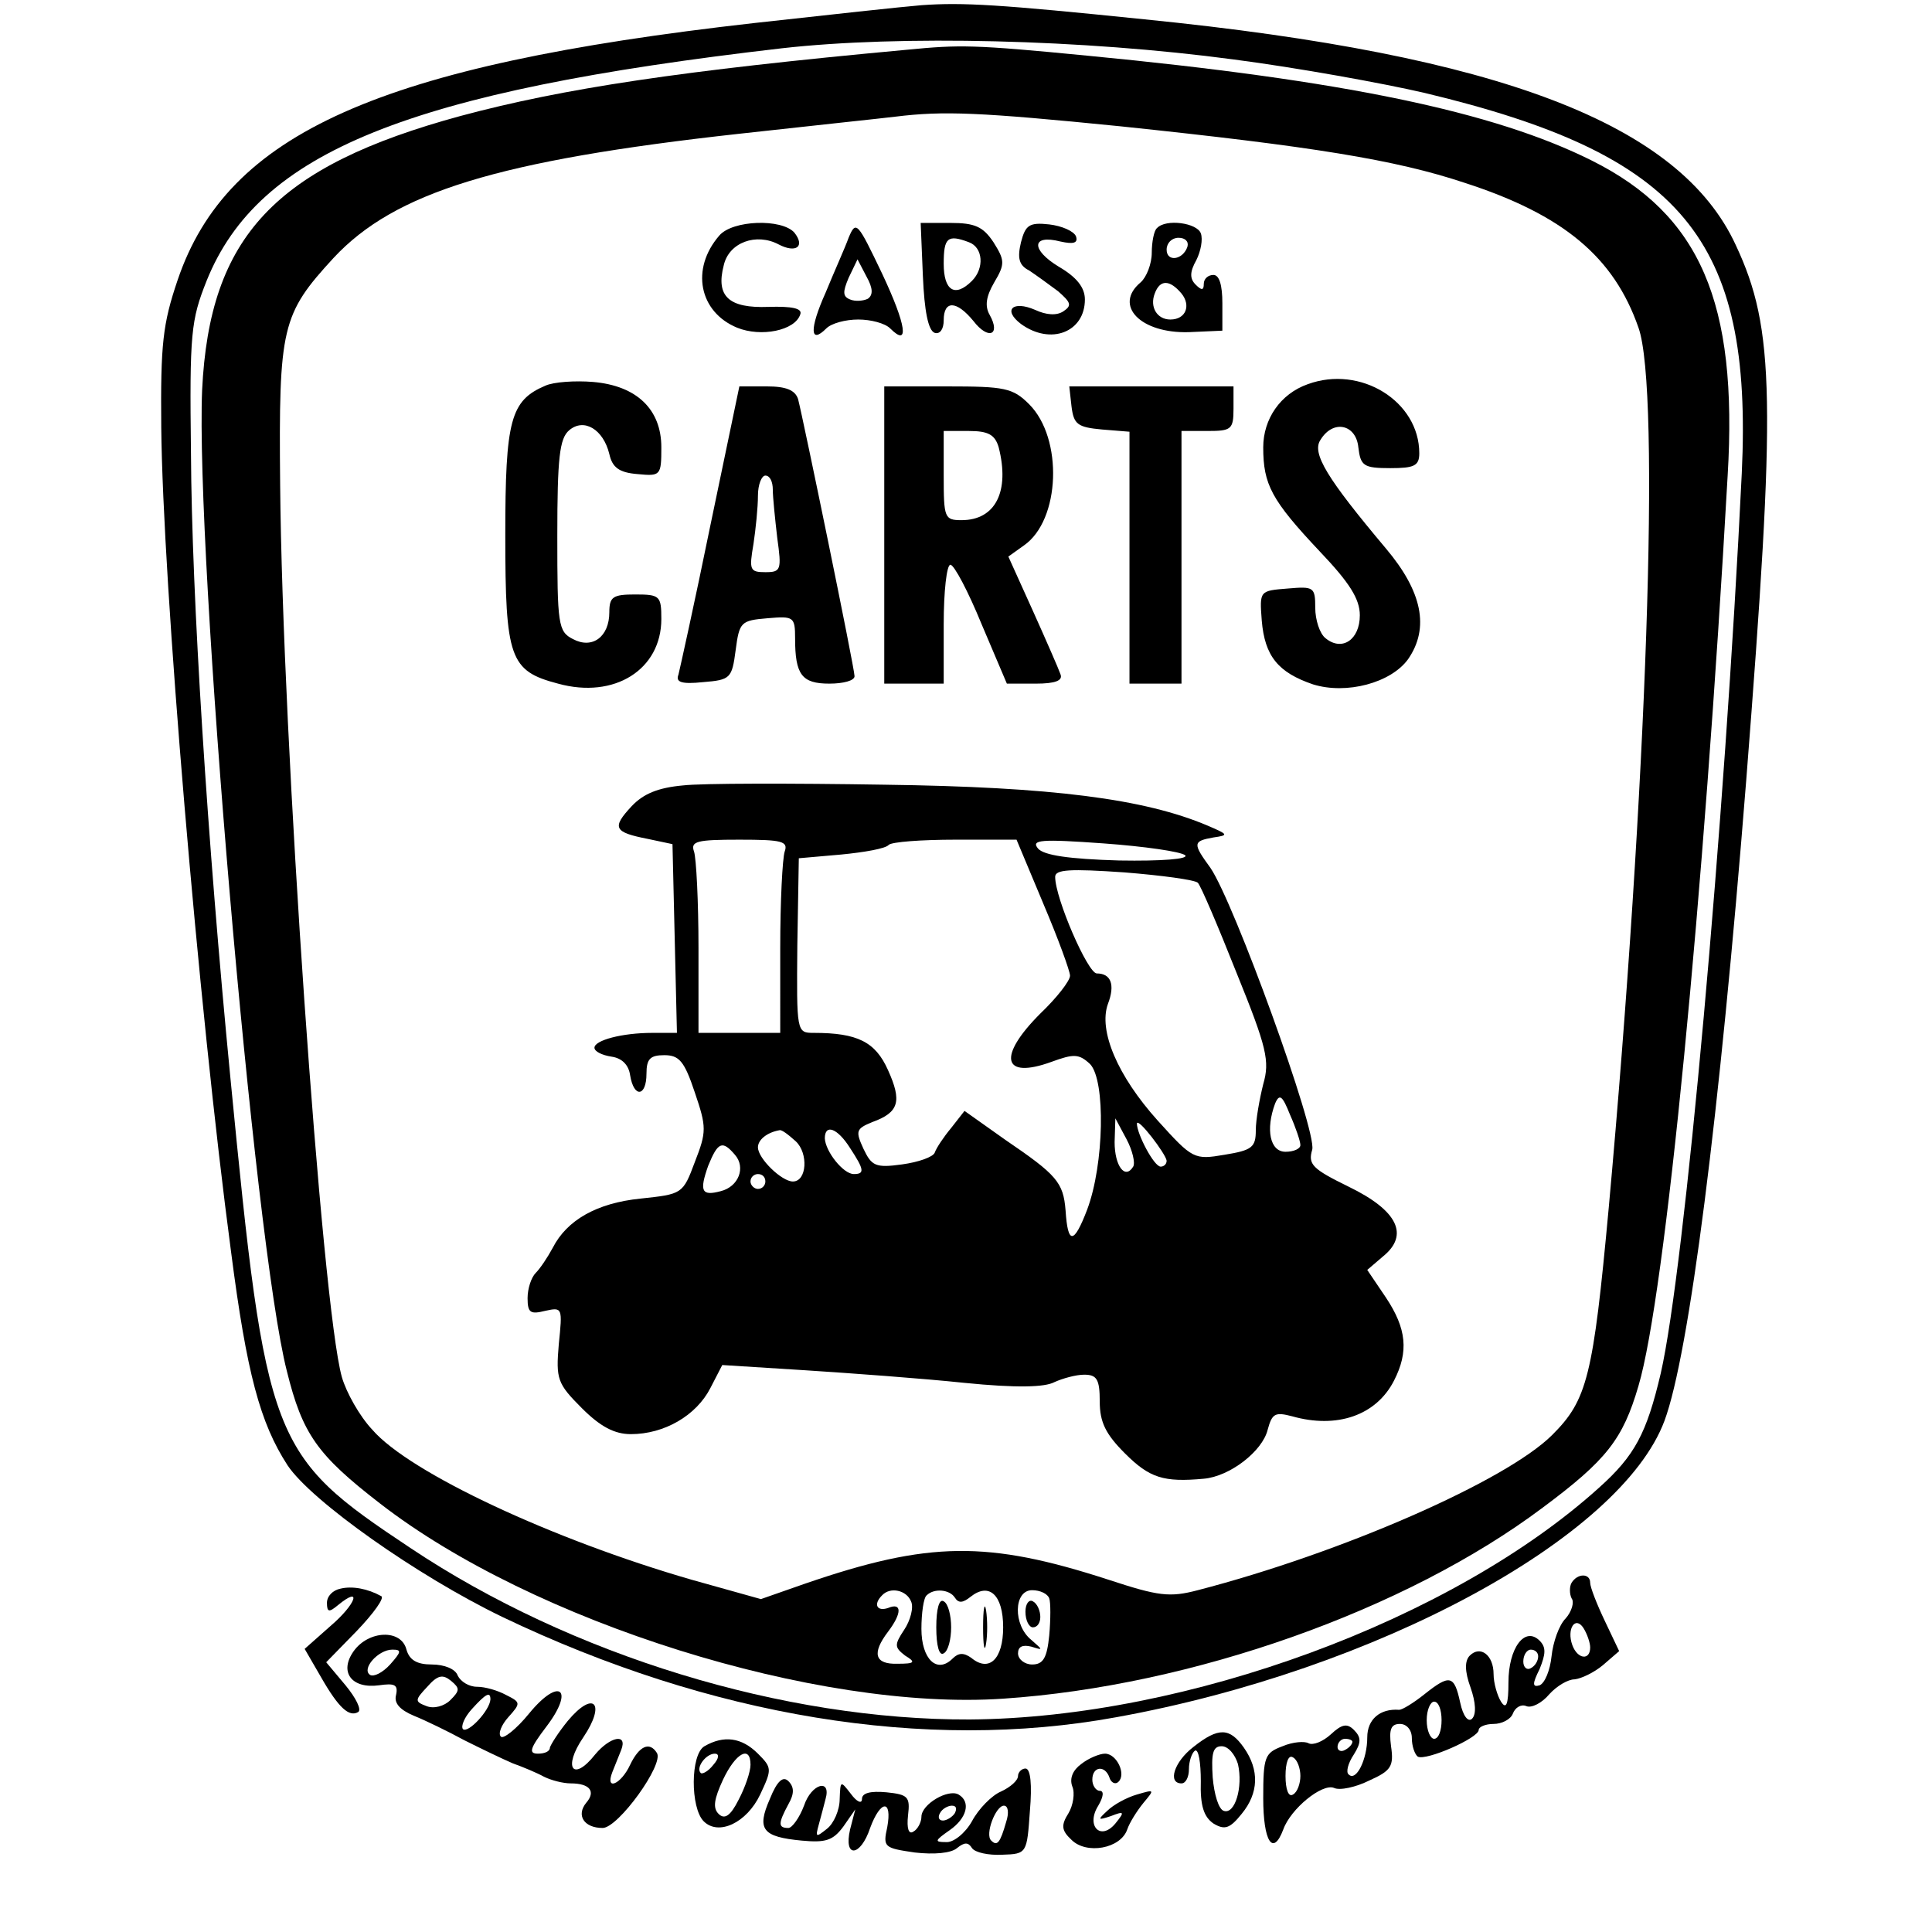 <svg version="1" xmlns="http://www.w3.org/2000/svg" width="346.667" height="346.667" viewBox="0 0 260 260"><path d="M124 .7c-2.5.2-12.6 1.3-22.5 2.4C51 8.8 30.6 17.9 23.9 37.7c-2 5.9-2.3 8.6-2.2 19.8.2 20.7 5 78 9.4 111 2.1 16.3 3.9 23 7.6 28.7 3.2 4.8 17.5 14.9 28.9 20.4 28 13.4 56.9 18.2 82.6 13.5 34.9-6.3 67.9-24.1 73.8-39.9 3.3-8.9 7.4-40.8 11-86.2 4-51.1 3.9-60.7-1.4-72C226.1 16.7 202 7.4 154 2.6 134.5.6 129.6.3 124 .7zM166 8c8.5 1.1 20.1 3.2 25.7 4.5 34.7 8.3 44.2 19.6 42.7 51.2-2.3 47.4-7.7 107.1-10.9 121.1-1.9 8.1-3.5 11.1-8.3 15.4-19.7 17.8-55.5 31-84.7 31.2-25 .1-53.6-8.6-75.3-23.1-18.8-12.5-19.4-14-24.2-63.3-3.1-31.9-5.2-64.8-5.3-84-.2-16.2 0-17.9 2.1-23.2 7-17.4 27.2-25.5 77.4-31.3C121.1 4.7 145.8 5.3 166 8z"/><path d="M122 6.7c-30.4 2.8-46.2 5.2-60 8.9-25 6.8-33.8 16.2-34.8 36.9-.9 21.7 7 114.8 11.4 132 2.1 8.5 4.1 11.3 12.5 17.8 20.6 16 58.9 28 83.9 26.3 25.4-1.7 54.2-11.9 72.6-25.7 8.6-6.4 10.8-9.2 12.9-16.4 3.6-12.1 8.8-65.7 12-122.5 1.4-23.3-3.7-35.1-18.3-42.4C201 15 180.7 10.8 146.4 7.5 131 6 129.2 6 122 6.7zM150.8 17c25.8 2.7 37 4.5 46.3 7.6 13.3 4.3 20.1 10 23.4 19.5 3 8.4 1.1 62.3-4 118.4-2.1 22.8-2.9 25.9-7.6 30.6-6.2 6.2-28.4 15.9-47.7 20.9-3.8 1-5.3.8-12-1.4-16.3-5.3-24.2-5.2-40.8.5l-6 2.1-9.3-2.6c-18.7-5.4-38-14.4-43-20.2-1.7-1.8-3.5-5-4.1-7.1-2.7-9.7-8-85.6-8.3-120.1-.2-21.2.2-22.9 7.2-30.5 8.2-8.8 22-13.1 54.6-16.7 9.9-1.1 19.4-2.1 21-2.3 6.5-.8 11.3-.6 30.3 1.3zm-28.2 198.5c.4.8-.1 2.6-.9 3.8-1.4 2.1-1.3 2.4.1 3.5 1.5.9 1.3 1.1-1 1.1-3.1.1-3.5-1.4-1.3-4.3 1.9-2.5 1.9-4 0-3.2-1.5.5-2-.5-.8-1.7 1.1-1.2 3.3-.7 3.9.8zm5.9-.5c.5.8 1.1.7 2.1-.1 2.5-2 4.4-.3 4.4 4.1 0 4.3-1.9 6.1-4.3 4.1-1-.7-1.7-.7-2.5.1-2.1 2.1-4.2.1-4.2-4 0-2.1.3-4.2.7-4.5 1-1 3.1-.8 3.8.3zm12.7.1c.2.5.2 2.8 0 5-.3 3-.8 3.9-2.3 3.9-1 0-1.9-.7-1.9-1.5 0-.9.6-1.2 1.8-.9 1.6.5 1.6.5 0-.9-2.5-2-2.4-6.7.1-6.7 1.1 0 2.1.5 2.3 1.1z"/><path d="M96.8 31.7c-3.9 4.5-2.7 10.3 2.4 12.4 3.2 1.3 7.8.4 8.5-1.8.3-.8-1.1-1.1-4.3-1-5.3.2-7.1-1.4-6-5.6.7-3.1 4.4-4.4 7.4-2.8 2.3 1.2 3.6.3 2.1-1.6-1.7-1.9-8.3-1.7-10.1.4zM114.2 32c-.5 1.4-2 4.7-3.1 7.4-2.2 4.9-2.1 7 .1 4.8.7-.7 2.6-1.2 4.3-1.2 1.7 0 3.6.5 4.3 1.2 2.6 2.6 2.2-.4-1.1-7.4-3.3-6.9-3.5-7.2-4.5-4.8zm2.6 8.2c-.6.3-1.7.4-2.4.1-1-.4-1-1-.2-2.9l1.2-2.5 1.2 2.3c.9 1.6.9 2.5.2 3zM124.2 37.2c.2 4.6.7 7.3 1.6 7.6.7.2 1.2-.5 1.2-1.7 0-2.7 1.7-2.7 4 .1 2 2.6 3.7 1.9 2.2-.8-.7-1.2-.5-2.5.6-4.4 1.5-2.5 1.4-3-.1-5.4-1.4-2.1-2.5-2.6-5.8-2.6h-4l.3 7.2zm6.2-4.6c1.9.7 2.1 3.5.4 5.2-2.3 2.3-3.8 1.3-3.8-2.3 0-3.5.5-4 3.4-2.9zM137.4 32.6c-.5 2.1-.3 3.1 1.1 3.8.9.6 2.7 1.9 3.9 2.8 1.7 1.5 1.9 1.9.7 2.7-.9.6-2.3.5-3.8-.2-3-1.3-4.4 0-1.9 1.9 4 2.9 8.6 1.1 8.6-3.3 0-1.6-1.1-3-3.5-4.4-3.8-2.3-3.7-4.4.2-3.4 1.8.4 2.4.2 2.1-.7-.3-.7-1.9-1.4-3.6-1.6-2.7-.3-3.2.1-3.8 2.4zM155.7 30.7c-.4.3-.7 1.9-.7 3.3 0 1.5-.7 3.3-1.5 4-3.7 3.1 0 6.9 6.5 6.7l4.5-.2v-3.7c0-2.4-.4-3.8-1.2-3.8-.7 0-1.3.5-1.3 1.2 0 .9-.3.9-1.1.1s-.8-1.7.1-3.3c.6-1.2.9-2.8.6-3.6-.5-1.4-4.7-2-5.9-.7zm4.1 2.5c-.6 1.8-2.8 2.1-2.8.4 0-.9.7-1.6 1.6-1.6.9 0 1.4.5 1.2 1.2zm-.8 6.3c1.3 1.6.6 3.5-1.5 3.5-1.8 0-2.8-1.7-2.1-3.5.7-1.9 2-1.9 3.6 0zM73.4 51.9c-4.7 2-5.4 4.6-5.4 20.1 0 16.6.6 18.3 7.1 20 7.6 2.1 13.9-1.9 13.9-8.7 0-3.1-.2-3.3-3.5-3.3-3 0-3.5.3-3.5 2.4 0 3.3-2.3 5-4.9 3.6-2-1-2.1-2-2.1-13.9 0-10.5.3-13.1 1.6-14.2 2-1.7 4.6-.1 5.4 3.2.4 1.8 1.3 2.5 3.8 2.7 3.1.3 3.2.2 3.2-3.6 0-5.1-3.3-8.3-9.2-8.8-2.4-.2-5.3 0-6.4.5zM176 51.7c-3.7 1.3-6 4.7-6 8.5 0 5 1.1 7.1 7.6 14 4 4.2 5.4 6.4 5.4 8.6 0 3.3-2.4 4.9-4.6 3.1-.8-.6-1.4-2.5-1.4-4.1 0-2.8-.2-2.9-3.7-2.6-3.8.3-3.8.3-3.5 4.3.4 4.8 2.2 7 6.9 8.6 4.5 1.4 10.5-.2 12.8-3.4 2.9-4.2 1.9-9.1-3-14.9-7.9-9.4-10-12.8-8.8-14.6 1.7-2.8 4.8-2.1 5.1 1 .3 2.5.7 2.8 4.3 2.8 3.2 0 3.9-.3 3.9-2 0-7-7.9-11.9-15-9.3zM95.6 70.7C93.5 81 91.5 90 91.3 90.8c-.4 1 .4 1.3 3.3 1 3.7-.3 3.9-.5 4.4-4.3.5-3.8.7-4 4.3-4.3 3.5-.3 3.7-.2 3.7 2.7 0 4.9.9 6.1 4.6 6.1 1.9 0 3.4-.4 3.4-1 0-1.1-6.9-34.6-7.6-37.3-.4-1.2-1.6-1.7-4.2-1.7h-3.7l-3.9 18.7zm8.4-4.8c0 1 .3 3.9.6 6.5.6 4.3.5 4.6-1.6 4.6s-2.2-.3-1.6-3.8c.3-2 .6-4.9.6-6.5 0-1.5.5-2.7 1-2.7.6 0 1 .8 1 1.9zM119 72v20h8v-8c0-4.4.4-8 .9-8s2.4 3.6 4.2 8l3.4 8h3.9c2.6 0 3.7-.4 3.3-1.3-.2-.6-1.9-4.5-3.7-8.5l-3.3-7.3 2.1-1.5c4.9-3.4 5.3-14.4.7-19-2.2-2.2-3.3-2.4-11-2.4H119v20zm15.4-11.8c1.5 5.9-.4 9.8-5 9.8-2.3 0-2.4-.3-2.4-6v-6h3.4c2.6 0 3.5.5 4 2.2zM144.2 54.7c.3 2.4.8 2.8 4.1 3.1l3.7.3V92h7V58h3.5c3.2 0 3.5-.2 3.5-3v-3h-22.1l.3 2.7zM91.9 105.7c-3.3.3-5.3 1.1-6.9 2.8-2.7 2.9-2.4 3.5 2.2 4.4l3.3.7.3 12.7.3 12.7h-3.3c-4.1 0-7.8 1-7.8 2 0 .5 1 1 2.3 1.2 1.4.2 2.3 1.1 2.5 2.5.5 3.1 2.2 2.9 2.2-.2 0-2 .5-2.5 2.4-2.5 2 0 2.7.8 4.1 5 1.6 4.7 1.6 5.3 0 9.4-1.6 4.3-1.7 4.3-7.3 4.9-5.9.6-9.9 2.9-11.8 6.6-.7 1.3-1.7 2.8-2.3 3.4-.6.6-1.1 2.1-1.1 3.4 0 2 .4 2.2 2.4 1.7 2.3-.5 2.3-.4 1.8 4.5-.4 4.7-.2 5.3 3.1 8.6 2.5 2.5 4.4 3.5 6.6 3.5 4.5 0 8.8-2.5 10.7-6.2l1.6-3.1 11.1.7c6.2.4 15.8 1.1 21.5 1.7 7 .7 10.8.6 12.1-.1 1.1-.5 2.9-1 4-1 1.7 0 2.1.6 2.1 3.6 0 2.8.8 4.4 3.4 7 3.3 3.3 5.2 3.9 10.6 3.4 3.5-.3 7.9-3.7 8.6-6.6.6-2.2 1-2.4 3.3-1.8 6 1.7 11.3-.1 13.7-4.8 2-3.9 1.7-7-1.1-11.2l-2.5-3.7 2.1-1.8c3.6-2.9 2-6.2-4.6-9.4-4.9-2.4-5.5-3-4.9-5 .6-2.6-10.5-33.2-13.7-37.9-2.4-3.3-2.4-3.6.4-4.1 2.1-.3 2-.4-.8-1.6-8.5-3.6-20.9-5.2-43.5-5.5-12.4-.2-24.6-.2-27.1.1zm13.7 8.9c-.3.9-.6 6.7-.6 13V139H94v-11.4c0-6.3-.3-12.1-.6-13-.5-1.4.4-1.6 6.1-1.6 5.7 0 6.6.2 6.1 1.6zm34.8 7c2 4.7 3.6 9.1 3.6 9.7 0 .7-1.8 3-4 5.1-5.8 5.8-5.1 8.9 1.5 6.5 3-1.1 3.7-1.1 5.2.3 2.1 2.2 1.9 13.5-.4 19.6-1.8 4.7-2.6 4.7-2.9.1-.3-3.8-1.2-4.8-8.1-9.5l-5.5-3.9-1.8 2.3c-1 1.2-2 2.7-2.2 3.3-.2.6-2.2 1.3-4.4 1.6-3.6.5-4.1.2-5.2-2.1-1.1-2.4-1-2.7 1.2-3.6 3.6-1.3 4-2.8 2.1-7-1.7-3.8-4.1-5-10-5-2.3 0-2.3-.1-2.2-11.8l.2-11.7 5.7-.5c3.1-.3 6-.8 6.4-1.3.4-.4 4.4-.7 9-.7h8.2l3.6 8.6zm19.1-6.5c.5.5-3.1.8-8.9.7-6.8-.2-10.1-.7-10.9-1.6-1-1.2.4-1.3 8.8-.7 5.5.4 10.4 1.1 11 1.6zm1.7 3.7c.4.4 2.7 5.8 5.2 12.1 4.1 10.1 4.5 11.9 3.6 15-.5 2-1 4.8-1 6.2 0 2.3-.5 2.7-4.2 3.3-4.1.7-4.3.6-9-4.6-5.4-6-8-12.1-6.7-15.7 1-2.6.4-4.1-1.5-4.1-1.2 0-5.6-10.1-5.6-13 0-1 2-1.1 9.3-.6 5 .4 9.5 1 9.9 1.4zm13.8 35.3c0 .5-.9.9-2 .9-2.1 0-2.7-3-1.4-6.5.6-1.4 1-1 2 1.5.8 1.8 1.4 3.6 1.4 4.1zm-22.5 2.9c-1.1 1.8-2.5-.1-2.5-3.3l.1-3.2 1.5 2.8c.8 1.5 1.2 3.2.9 3.7zm4.5-.8c0 .5-.4.8-.8.8-.9 0-3.2-4.4-3.2-5.8.1-.9 3.9 4.1 4 5zm-49.9-2.6c1.7 1.6 1.5 5.4-.4 5.4-1.5 0-4.7-3.1-4.7-4.6 0-1 1.2-2 2.9-2.3.3-.1 1.2.6 2.2 1.5zm7.3.9c1.9 2.9 2 3.5.5 3.5-1.4 0-3.8-3-3.9-4.8 0-2 1.7-1.4 3.4 1.3zm-15.5.9c1.5 1.7.5 4.3-1.9 4.9-2.6.7-2.9 0-1.7-3.4 1.3-3.2 1.9-3.5 3.6-1.5zm4.1 3.6c0 .5-.4 1-1 1-.5 0-1-.5-1-1 0-.6.5-1 1-1 .6 0 1 .4 1 1zM126 219c0 2.5.4 3.9 1 3.5.6-.3 1-1.9 1-3.5s-.4-3.2-1-3.5c-.6-.4-1 1-1 3.5zM132.3 219c0 2.5.2 3.5.4 2.2.2-1.2.2-3.2 0-4.5-.2-1.2-.4-.2-.4 2.3zM138 216.9c0 1.2.5 2.1 1 2.1.6 0 1-.6 1-1.4 0-.8-.4-1.8-1-2.1-.5-.3-1 .3-1 1.4zM211.5 213c-.3.5-.3 1.5 0 2.1.4.5 0 1.8-.8 2.7-.9.9-1.7 3.2-1.9 5.1-.2 1.9-.9 3.6-1.6 3.9-1 .3-1-.2 0-2.2.8-2 .9-2.9 0-3.8-2-2-4.2 1-4.2 5.6 0 3-.3 3.7-1 2.6-.5-.8-1-2.5-1-3.7 0-2.6-1.8-3.9-3.2-2.5-.7.7-.7 2.1.1 4.3.7 2 .8 3.6.2 4.2-.5.5-1.2-.3-1.6-2.2-.8-3.7-1.4-3.8-4.8-1.1-1.5 1.2-3 2.1-3.4 2.1-2.6-.2-4.3 1.3-4.3 3.7 0 3-1.5 6-2.5 5-.4-.3-.1-1.5.7-2.7 1-1.6 1-2.3 0-3.3-.9-.9-1.6-.8-3.1.6-1.1 1-2.4 1.5-3 1.2-.5-.3-2.1-.2-3.5.4-2.4.9-2.6 1.4-2.6 7 0 5.8 1.3 7.9 2.7 4.2 1-2.8 5.2-6.2 6.8-5.6.8.4 3-.1 4.8-1 2.9-1.3 3.3-1.9 2.9-4.6-.3-2.3 0-3 1.2-3 .9 0 1.6.8 1.6 1.9 0 1.1.4 2.2.8 2.5 1.1.6 8.2-2.5 8.2-3.6 0-.4.9-.8 2-.8s2.3-.6 2.6-1.4c.3-.8 1.1-1.3 1.8-1 .7.3 2.1-.4 3.1-1.6 1-1.1 2.5-2 3.4-2 .9-.1 2.6-.9 3.8-1.9l2.2-1.9-1.9-4c-1.1-2.3-2-4.6-2-5.2 0-1.3-1.7-1.3-2.5 0zm2.5 8.7c0 1.8-1.7 1.6-2.4-.3-.8-2.2.4-4 1.5-2.3.5.8.9 2 .9 2.6zm-7 1.2c0 .6-.4 1.3-1 1.6-.5.3-1-.1-1-.9 0-.9.5-1.6 1-1.6.6 0 1 .4 1 .9zm-13 8.6c0 1.4-.4 2.5-1 2.5-.5 0-1-1.1-1-2.5s.5-2.5 1-2.5c.6 0 1 1.1 1 2.5zm-12 2.9c0 .3-.4.8-1 1.1-.5.3-1 .1-1-.4 0-.6.5-1.1 1-1.1.6 0 1 .2 1 .4zm-7 4.6c0 1-.4 2.2-1 2.5-.6.4-1-.7-1-2.5s.4-2.9 1-2.5c.6.3 1 1.5 1 2.5zM45.8 213.8c-1 .2-1.8 1-1.8 1.9 0 1.3.3 1.3 1.5.3 3.3-2.7 2.4-.1-1 2.8l-3.5 3.1 2.2 3.8c2.4 4.2 3.8 5.4 5 4.7.5-.3-.3-1.9-1.7-3.6l-2.6-3.1 4.1-4.2c2.3-2.4 3.8-4.5 3.3-4.7-1.8-1-3.9-1.4-5.5-1z"/><path d="M47.6 222.2c-2 2.8-.3 5.1 3.4 4.6 2.1-.3 2.6-.1 2.3 1.3-.3 1.1.5 2 2.4 2.8 1.5.6 4.6 2.1 6.8 3.3 2.2 1.1 5.1 2.5 6.5 3.1 1.4.5 3.3 1.3 4.2 1.8 1 .5 2.6.9 3.6.9 2.6 0 3.4 1.1 2.1 2.6-1.4 1.7-.3 3.4 2.2 3.4 2.1 0 8.3-8.6 7.3-10.1-1-1.6-2.4-.9-3.6 1.6-1.2 2.6-3.4 3.6-2.4 1 .3-.8.9-2.2 1.2-3 .9-2.3-1.5-1.8-3.5.6-3 3.8-4.4 1.8-1.6-2.3 3.1-4.6 1.4-6.4-2.1-2.2-1.3 1.6-2.3 3.2-2.4 3.6 0 .5-.7.8-1.6.8-1.3 0-1.1-.7 1.1-3.6 3.9-5.1 1.8-6.8-2.3-1.8-1.7 2.1-3.5 3.5-3.8 3.1-.4-.4.1-1.6 1-2.6 1.7-1.9 1.7-2-.3-3-1.1-.6-2.8-1.1-3.9-1.1s-2.2-.7-2.6-1.5c-.3-.9-1.8-1.5-3.5-1.5-2 0-3-.6-3.4-2-.7-2.8-5.1-2.6-7.1.2zm4.9 1.8c-1 1.1-2.2 1.7-2.7 1.4-1.2-.8 1.1-3.4 3-3.4 1.3 0 1.2.3-.3 2zm8.1 4.8c-.8.8-2.2 1.2-3.2.8-1.6-.6-1.6-.8.1-2.6 1.4-1.6 2.1-1.7 3.2-.8 1.2 1 1.2 1.3-.1 2.6zm5.4-.1c-.1 1.5-3 4.6-3.7 4-.3-.4.2-1.6 1.2-2.7 1.9-2.1 2.5-2.4 2.5-1.3zM160.6 235.1c-2.6 2-3.5 4.9-1.6 4.9.6 0 1-.9 1-1.9 0-1.1.4-2.2.8-2.5.5-.3.8 1.6.8 4.1-.1 3.3.4 4.8 1.7 5.7 1.5.9 2.2.7 3.8-1.3 2.3-2.8 2.4-5.9.3-8.9-1.9-2.7-3.4-2.8-6.8-.1zm6 2.3c.7 3.1-.4 6.8-1.9 6.3-.7-.2-1.3-2.2-1.5-4.5-.2-3.2 0-4.2 1.2-4.2.9 0 1.8 1.1 2.2 2.4zM94.8 235c-1.9 1.1-1.9 8.3-.1 10.1 2 2 5.8.2 7.6-3.6 1.6-3.4 1.6-3.6-.3-5.5-2.2-2.2-4.6-2.5-7.2-1zm1.2 2.5c-.7.9-1.5 1.3-1.7 1.1-.7-.7.7-2.6 1.9-2.6.6 0 .6.6-.2 1.5zm5 0c0 .9-.7 3-1.6 4.7-1.1 2.2-1.9 2.7-2.7 1.9-.8-.8-.6-2 .6-4.6 1.7-3.6 3.7-4.7 3.7-2zM145.5 237.4c-1.1.8-1.6 1.9-1.2 3 .4.9.1 2.6-.5 3.6-1 1.6-1 2.3.4 3.6 2 2 6.6 1.2 7.5-1.4.3-.9 1.3-2.5 2.2-3.6 1.5-1.8 1.5-1.8-.9-1.1-1.4.4-3.2 1.4-4 2.2-1.3 1.2-1.3 1.3.5.7 1.8-.7 1.9-.6.6 1-2 2.4-4 .3-2.3-2.4.7-1.2.8-2 .2-2-.5 0-1-.7-1-1.5 0-1.8 1.7-2 2.3-.3.2.7.8 1 1.2.6 1.1-1-.2-3.8-1.8-3.8-.7 0-2.2.6-3.2 1.4zM137 239c0 .6-1 1.5-2.3 2.1-1.2.5-3 2.3-3.9 4-.9 1.6-2.5 2.9-3.5 2.8-1.6 0-1.5-.2.5-1.6 2.3-1.6 2.9-3.8 1.2-4.8-1.4-.8-5 1.3-5 3 0 .7-.5 1.7-1.1 2-.6.4-.9-.4-.7-2.2.3-2.5 0-2.8-2.9-3.1-2.2-.2-3.3.1-3.3.9 0 .7-.7.4-1.5-.7-1.4-1.8-1.4-1.8-1.5.7 0 1.5-.8 3.3-1.7 4-1.5 1.2-1.6 1.2-1.1-.6.3-1.1.7-2.6.9-3.4.8-2.8-1.9-2.1-2.9.9-.6 1.6-1.6 3-2.1 3-1.4 0-1.4-.6 0-3.2.8-1.4.8-2.3 0-3.1-.7-.7-1.5-.1-2.5 2.4-1.8 4.1-1 5.1 4.3 5.6 3.2.3 4.2 0 5.6-1.9l1.6-2.3-.7 2.7c-.9 3.9 1.4 3.7 2.7-.2 1.4-3.8 3-3.9 2.3-.1-.6 2.7-.4 2.8 3.7 3.4 2.6.3 4.9.1 5.7-.6 1-.8 1.5-.8 2 0 .4.6 2.2 1 4.1.9 3.3-.1 3.3-.2 3.7-5.9.3-3.5.1-5.7-.6-5.7-.5 0-1 .5-1 1zm-8.5 5c-.3.5-1.1 1-1.6 1-.6 0-.7-.5-.4-1 .3-.6 1.1-1 1.6-1 .6 0 .7.4.4 1zm6.9 1.2c-.8 2.8-1.2 3.3-2 2.5-.9-.8.6-4.7 1.7-4.7.6 0 .7 1 .3 2.2z"/></svg>